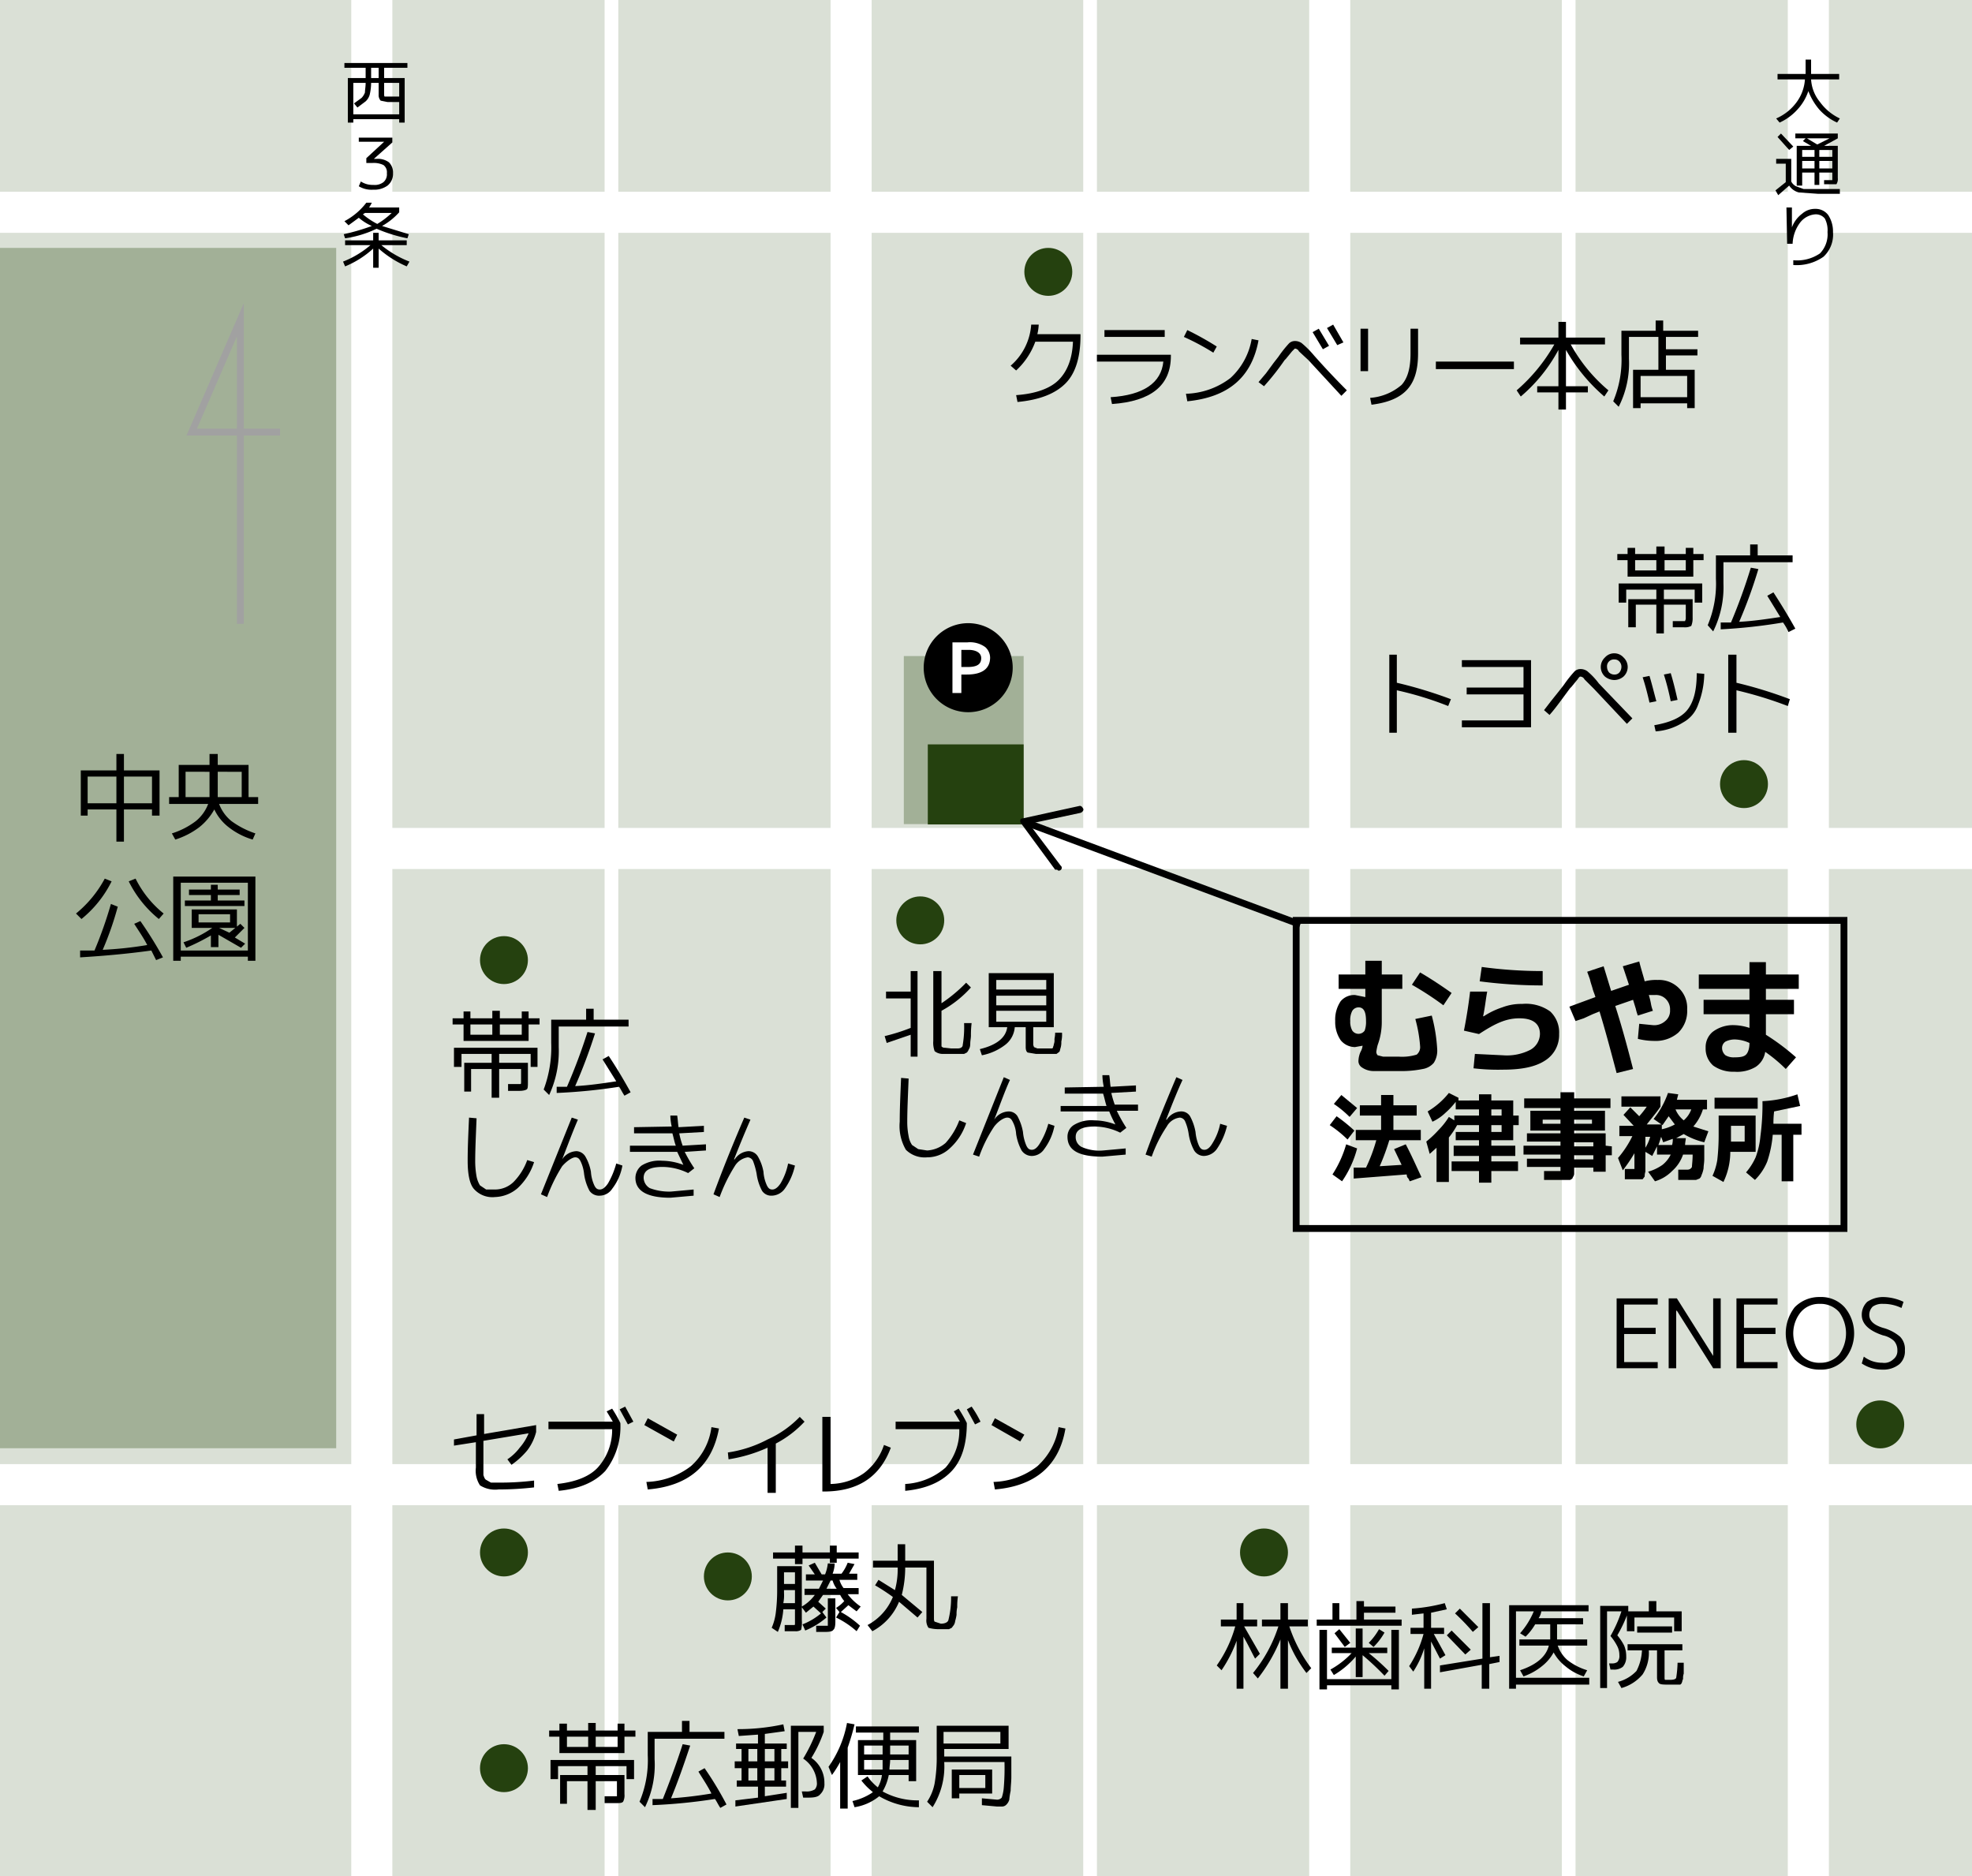 <svg xmlns="http://www.w3.org/2000/svg" width="288" height="274" viewBox="0 0 288 274"><title>map</title><g style="isolation:isolate"><g id="e08ab014-76f8-4cfc-94d4-55531e603693" data-name="レイヤー 1"><rect width="288" height="274" style="fill:#dae0d6"/><rect x="132" y="95.8" width="17.5" height="24.54" style="fill:#a2b097"/><rect y="36.2" width="49.1" height="175.28" style="fill:#a2b097"/><line x1="54.3" y1="-5.8" x2="54.3" y2="281.6" style="fill:none;stroke:#fff;stroke-miterlimit:10;stroke-width:6px"/><line x1="89.3" y1="-5.8" x2="89.3" y2="281.6" style="fill:none;stroke:#fff;stroke-miterlimit:10;stroke-width:2px"/><line x1="124.3" y1="-5.8" x2="124.3" y2="281.6" style="fill:none;stroke:#fff;stroke-miterlimit:10;stroke-width:6px"/><line x1="159.2" y1="-5.8" x2="159.2" y2="281.6" style="fill:none;stroke:#fff;stroke-miterlimit:10;stroke-width:2px"/><line x1="194.2" y1="-5.8" x2="194.2" y2="281.6" style="fill:none;stroke:#fff;stroke-miterlimit:10;stroke-width:6px"/><line x1="229.1" y1="-5.8" x2="229.1" y2="281.6" style="fill:none;stroke:#fff;stroke-miterlimit:10;stroke-width:2px"/><line x1="264.1" y1="-5.8" x2="264.1" y2="281.6" style="fill:none;stroke:#fff;stroke-miterlimit:10;stroke-width:6px"/><line y1="216.8" x2="291.5" y2="216.8" style="fill:none;stroke:#fff;stroke-miterlimit:10;stroke-width:6px"/><line x1="55.2" y1="123.9" x2="292.4" y2="123.9" style="fill:none;stroke:#fff;stroke-miterlimit:10;stroke-width:6px"/><line y1="31" x2="293.3" y2="31" style="fill:none;stroke:#fff;stroke-miterlimit:10;stroke-width:6px"/><rect x="135.5" y="108.7" width="14" height="11.69" style="fill:#25410f"/><circle cx="73.6" cy="140.2" r="3.5" style="fill:#25410f"/><circle cx="134.4" cy="134.4" r="3.5" style="fill:#25410f"/><circle cx="153.1" cy="39.7" r="3.5" style="fill:#25410f"/><circle cx="254.7" cy="114.5" r="3.5" style="fill:#25410f"/><circle cx="274.6" cy="208" r="3.5" style="fill:#25410f"/><circle cx="106.3" cy="230.2" r="3.5" style="fill:#25410f"/><circle cx="73.6" cy="226.7" r="3.5" style="fill:#25410f"/><circle cx="73.6" cy="258.2" r="3.5" style="fill:#25410f"/><circle cx="184.6" cy="226.7" r="3.5" style="fill:#25410f"/><polyline points="35.1 91.1 35.1 46.7 28 63.1 40.9 63.1" style="fill:none;stroke:#a1a1a1;stroke-miterlimit:10;mix-blend-mode:multiply"/></g><g id="bddee1af-e7f3-42aa-a15a-9653989b8062" data-name="レイヤー 2"><path d="M125.6,237.4l-.5.8a13.1,13.1,0,0,0-3-2l.5-.8-.5-.6a5.3,5.3,0,0,0,1.2-1,4.7,4.7,0,0,1-.6-.9h-2.5l-.7,1,1.1,1-.5.5.6.8a11.3,11.3,0,0,1-3.1,1.9l-.4-.9a9.6,9.6,0,0,0,2.7-1.6l-1.1-1-1.1.9-.6-.8v1.9a4.5,4.5,0,0,1-.1,1.4,1.4,1.4,0,0,1-.9.2h-1.5v-.9h1.2c.2,0,.3,0,.3-.1V235h-1.7a10,10,0,0,1-.8,3.3l-.9-.6a7.9,7.9,0,0,0,.6-2.2,26.3,26.3,0,0,0,.2-3.3v-3.5h3.6v5.9a6.1,6.1,0,0,0,1.9-1.7h-1.5V232h2.1l.6-1.2h-2.5v-.9H119l-.9-1.3.9-.4,1,1.7h.5a6.2,6.2,0,0,0,.4-1.6h1a4.4,4.4,0,0,1-.3,1.5h1.3a6.5,6.5,0,0,0,.9-1.6l1,.2-.8,1.4h1.2v.9h-2.6a3.4,3.4,0,0,0,.6,1.2h2.2v.9h-1.6a8.1,8.1,0,0,0,1.9,1.8l-.6.7-1.2-.9-1.1,1A13.9,13.9,0,0,1,125.6,237.4Zm-.2-10.7v.9h-3.2v.6h-1v-.6h-4v.8h-1.1v-.8h-3.2v-.9h3.2v-1h1.1v1h4v-1h1v1Zm-11,7.4h1.7v-1.9h-1.6v.4A5.8,5.8,0,0,1,114.4,234.1Zm.1-2.8h1.6v-1.7h-1.6Zm6.4,2.1H122v3.4q0,1-.3,1.2c-.1.2-.5.3-1.1.3h-1.4v-.9h1.7v-3.9Zm-.2-1.4h1.5a3.4,3.4,0,0,1-.6-1.2h-.3Z"/><path d="M137.4,237.1c.6,0,1-.2,1.1-.5a13.1,13.1,0,0,0,.4-3.5h1a9.7,9.7,0,0,0-.1,1.6,4.5,4.5,0,0,0-.1,1.1,6.4,6.4,0,0,1-.2.9,1.4,1.4,0,0,1-.2.6l-.3.4-.4.2h-1.3a5.4,5.4,0,0,1-1.7-.2,1.9,1.9,0,0,1-.3-1.3v-7.5h-3.1a16.2,16.2,0,0,1-.5,4l3,2.5-.7.8-2.7-2.3a8.5,8.5,0,0,1-3.9,4.3l-.7-.9a8.1,8.1,0,0,0,3.7-4.1,28.5,28.5,0,0,0-2.6-1.7l.5-.8,2.4,1.5a11.5,11.5,0,0,0,.4-3.3h-3.6v-1h3.6v-2.4h1.1v2.4h4.2v8.3c0,.3,0,.5.1.6Z"/><path d="M91.2,253.6V256H81.7v-2.4H80.2v-.9h1.5v-1h1.1v1h3.1v-1.1H87v1.1h3.2v-1h1v1h1.6v.9Zm0,8.4a2,2,0,0,1-.2,1.1c-.2.2-.5.2-1.1.2H88.3v-1h1.8v-2.2H87v4.2H85.8v-4.2h-3v3.3h-1v-4.2h4v-1.3H81.5v1.9H80.4V257H92.6v2.8H91.5v-1.9H87v1.3h4.2Zm-8.4-6.9h3.1v-1.5H82.8Zm7.4-1.5H87v1.5h3.2Z"/><path d="M100.7,252.9h5.1v1H95.6v3a14.1,14.1,0,0,1-1.4,7l-.8-.8a15.6,15.6,0,0,0,1.2-6.8v-3.4h5v-1.6h1.1Zm1.3,5.8.9-.5a49.8,49.8,0,0,1,3.2,5.3l-.9.5c-.4-.6-.6-1.1-.8-1.3a79.8,79.8,0,0,1-9.1.9v-.9h1.5c1-2.5,2-5.2,2.9-8l1.1.2c-.9,2.7-1.8,5.3-2.8,7.7a59.3,59.3,0,0,0,5.9-.7C103.3,260.7,102.6,259.7,102,258.7Z"/><path d="M107.7,252.5a31.3,31.3,0,0,0,6.7-.7l.2,1-2.9.4v1.4h3.2v.8h-.8v1.8h1v1h-1V260h.7v.9h-3.1v1.4l3.2-.5v.9l-7.5,1.1v-.9l3.3-.4v-1.6h-3.1V260h.7v-1.8h-1v-1h1v-1.8h-.8v-.8h3.2v-1.3l-2.8.2Zm1.6,2.9v1.8h1.3v-1.8Zm1.3,2.8h-1.3V260h1.3Zm2.5-2.8h-1.4v1.8h1.4Zm0,4.6v-1.8h-1.4V260Zm5.4-3.3a4.4,4.4,0,0,1,1.9,3.7,2,2,0,0,1-.6,1.6c-.3.4-.9.5-1.7.5h-.8l-.2-.9h.6a2.3,2.3,0,0,0,1.3-.3,1.3,1.3,0,0,0,.3-1,4.5,4.5,0,0,0-2-3.5,23.3,23.3,0,0,0,1.9-3.9h-2.6V264h-1.1V252h4.8v.9A18.5,18.5,0,0,1,118.5,256.7Z"/><path d="M123.8,255.2v8.9h-1.1v-6.8a15.7,15.7,0,0,1-1.2,1.9L121,258a16.1,16.1,0,0,0,2.7-6.4l1.1.2A33.7,33.7,0,0,1,123.8,255.2Zm1.2-3.1h9.2v.9H130v1.1h3.8v6h-1.1v-.9h-2.9a7.5,7.5,0,0,1-.9,2.4,10.6,10.6,0,0,0,5.3,1.3v1a11.6,11.6,0,0,1-5.8-1.6,7.5,7.5,0,0,1-3.6,1.6l-.3-.9a8.6,8.6,0,0,0,3-1.3,9.1,9.1,0,0,1-1.7-1.7l.9-.6a7.5,7.5,0,0,0,1.5,1.6,4.8,4.8,0,0,0,.6-1.8h-3.5v-5.1h3.7V253H125Zm1.2,4.1h2.7v-1.3h-2.7Zm0,2.2h2.7V257h-2.7Zm6.5,0V257H130c0,.5-.1,1-.1,1.4Zm-2.7-2.2h2.7v-1.3H130Z"/><path d="M147.7,256.5v3c0,.7-.1,1.4-.1,2a10.5,10.5,0,0,0-.2,1.3,1.6,1.6,0,0,1-.4.7.9.9,0,0,1-.6.3h-.8l-2.2-.2v-1l2.2.2a.9.9,0,0,0,.7-.3,6.1,6.1,0,0,0,.3-1.5,34.5,34.5,0,0,0,.1-3.7h-8.8a11.1,11.1,0,0,1-1.7,6.6l-.8-.8a7.3,7.3,0,0,0,1.1-2.7,22.2,22.2,0,0,0,.3-4.1V252h10.5v3.4h-9.4v1.1Zm-9.9-1.9h8.3v-1.7h-8.3Zm2.3,7.3v.7H139v-4.2h5.9v3.5Zm0-.8h3.8v-1.9h-3.8Z"/><path d="M78,217.2a45.3,45.3,0,0,1-5.2.3,4.1,4.1,0,0,1-2.7-.6,3.9,3.9,0,0,1-.6-2.6v-3.7l-3.2.5v-.9l3.3-.6v-3.1h1.1v2.9l7.6-1.3v1a7.5,7.5,0,0,1-1.3,2.7,11.5,11.5,0,0,1-2.3,2.1l-.6-.8a7.3,7.3,0,0,0,1.8-1.7,7.4,7.4,0,0,0,1.3-2.1l-6.6,1.1v5c.1.3.2.6.4.7l.7.4H73a40.7,40.7,0,0,0,5-.3Z"/><path d="M89.4,208.7H80.1v-1.1h9.4l-.9-1.5.8-.4a19.6,19.6,0,0,1,1.2,2.1h0a10.5,10.5,0,0,1-2.2,7c-1.5,1.6-3.7,2.6-6.8,2.9l-.2-1c2.7-.3,4.7-1.1,5.9-2.4A8.2,8.2,0,0,0,89.4,208.7Zm1.1-2.9.8-.4,1.2,2.2-.8.4Z"/><path d="M94.1,208.1l.5-1,4.3,2.4-.5,1Zm10.9.5c-1,5.4-4.4,8.4-10.4,8.9l-.2-1.1a11.2,11.2,0,0,0,6.5-2.3,9.1,9.1,0,0,0,3-5.7Z"/><path d="M106.3,212.1a18,18,0,0,0,5.8-1.9,15.2,15.2,0,0,0,4.7-3.3l.7.7a15.5,15.5,0,0,1-4.2,3.2V218h-1.2v-6.6a22.1,22.1,0,0,1-5.7,1.7Z"/><path d="M121.3,216.7a8.7,8.7,0,0,0,4.9-1.6,8.5,8.5,0,0,0,2.9-4.1l1,.4c-1.6,4.3-4.8,6.4-9.8,6.4h-.2V206.9h1.2Z"/><path d="M140.1,208.7h-9.3v-1.1h9.4l-.9-1.5.7-.4a19.6,19.6,0,0,1,1.2,2.1h0c0,3-.7,5.4-2.2,7s-3.7,2.6-6.8,2.9v-1a9.7,9.7,0,0,0,5.9-2.4A8.2,8.2,0,0,0,140.1,208.7Zm1.1-2.9.7-.4a15.9,15.9,0,0,1,1.3,2.2l-.8.4Z"/><path d="M144.8,208.1l.5-1,4.3,2.4-.6,1Zm10.8.5c-.9,5.4-4.4,8.4-10.3,8.9l-.2-1.1a10.9,10.9,0,0,0,6.4-2.3,9.7,9.7,0,0,0,3.1-5.7Z"/><path d="M183.6,236.5v1h-1.9l2.3,4-.7.7c-.5-.9-1-2-1.7-3.2v7.6h-1v-7a19.3,19.3,0,0,1-2.2,4.3l-.7-.7a18.4,18.4,0,0,0,2.7-5.7h-2.1v-1h2.3v-2.4h1v2.4Zm7.4,0v1h-2.7a21.1,21.1,0,0,0,3.2,6.1l-.7.7a19,19,0,0,1-2.7-4.8v7.1H187v-7.2a23.5,23.5,0,0,1-3.3,5.7l-.7-.8a20.8,20.8,0,0,0,3.7-6.8h-2.4v-1H187v-2.4h1.1v2.4Z"/><path d="M199.2,236.5h5.5v.9H192.3v-.9h2.3v-2.4h1v2.4h2.5v-2.7h1.1v.8h4.6v.9h-4.6Zm-5.4,1.5v7.2h9.4V238h1.1v8.7h-1.1v-.6h-9.4v.6h-1.1V238Zm9,6-.6.7a38.5,38.5,0,0,0-3.2-3v3.2h-1v-3a12.4,12.4,0,0,1-3.2,2.7l-.5-.8a12.8,12.8,0,0,0,3.1-2.4h-2.9v-.8H198v-2.8h1v2.8h3.6v.8h-2.7A32.2,32.2,0,0,1,202.8,244Zm-7.9-5.5.7-.6,1.6,2-.8.6Zm7.3-.1a9.8,9.8,0,0,1-1.6,2.1l-.7-.6a9.5,9.5,0,0,0,1.5-2Z"/><path d="M206,237.7h1.9v-2.1l-1.7.2v-.9a25.3,25.3,0,0,0,4.8-.8l.3.9-2.3.5v2.2h1.9v.9h-1.5l1.7,3.1-.8.5-1.3-2.5v6.9h-1v-5.9a13.3,13.3,0,0,1-1.6,3.4l-.6-.8a16.2,16.2,0,0,0,2.1-4.7H206Zm10.4,5.4-6.1,1.1v-1l6.2-1v-8.1h1.1V242l1.4-.2v.9l-1.5.3v3.6h-1.1Zm-2.4-1.5-2.7-2.8.7-.7,2.8,2.8Zm1.1-3.3a32.5,32.5,0,0,0-2.6-2.7l.7-.7,2.7,2.7Z"/><path d="M221.9,240.3v-.9h4.5v-2.2h-2.2a8.6,8.6,0,0,1-1.4,1.8l-.8-.5a11.6,11.6,0,0,0,2-3.2h-2.6V245h10.7v1H221.4v.6h-1V234.4H232v.9h-6.9a2.3,2.3,0,0,1-.4,1h6.5v.9h-3.8v2.2h4.4v.9h-4.3a4.9,4.9,0,0,0,1.4,2.1,8.7,8.7,0,0,0,2.9,1.5l-.5.9a7.9,7.9,0,0,1-2.7-1.5,6.5,6.5,0,0,1-1.7-2,6.5,6.5,0,0,1-1.7,2,8.9,8.9,0,0,1-2.7,1.5l-.5-.9q3.6-1.2,4.2-3.6Z"/><path d="M241.9,235.3h3.7v2.9h-1.1v-2h-5.8v2h-1.1v-2.3a19.5,19.5,0,0,1-1.4,2.9,7.7,7.7,0,0,1,1,1.5,4.1,4.1,0,0,1,.3,1.6,2.1,2.1,0,0,1-.5,1.5,2,2,0,0,1-1.4.4h-.4l-.2-.9h.4a1.3,1.3,0,0,0,.8-.2,1.3,1.3,0,0,0,.3-1,2.8,2.8,0,0,0-.3-1.3,7.7,7.7,0,0,0-1-1.5,18.9,18.9,0,0,0,1.6-3.6h-2.1v11.2h-1v-12h4.1v.8h3v-1.5h1.1Zm3.1,7.5h.9v1.6a1.8,1.8,0,0,0-.1.6.6.6,0,0,1-.1.4c0,.2-.1.3-.1.4l-.2.2h-1.5c-.9,0-1.4,0-1.6-.2s-.3-.4-.3-.9V241h-1.2a5.8,5.8,0,0,1-.9,3.5,6.2,6.2,0,0,1-3.1,2l-.5-.9A5.7,5.7,0,0,0,239,244a7.2,7.2,0,0,0,.8-3h-2.1v-.9h8v.9h-2.6v3.9c0,.2,0,.4.1.4h.7q.8,0,.9-.3A16.3,16.3,0,0,0,245,242.8Zm-5.9-4.4v-.9h5.1v.9Z"/><path d="M77.2,149.6V152H67.7v-2.4H66.1v-.9h1.6v-1h1v1h3.2v-1.1H73v1.1h3.2v-1h1v1h1.6v.9Zm-.1,8.4c0,.6,0,1-.2,1.1s-.5.2-1.1.2H74.2v-1H76c.1,0,.1-.1.1-.3v-1.9H72.9v4.2H71.8v-4.2h-3v3.3h-1v-4.2h4v-1.3H67.4v1.9H66.3V153H78.5v2.8h-1v-1.9H72.9v1.3h4.2Zm-8.4-6.9h3.2v-1.5H68.7Zm7.5-1.5H73v1.5h3.2Z"/><path d="M86.7,148.9h5.1v1H81.6v3a15.2,15.2,0,0,1-1.4,7l-.8-.8a17.5,17.5,0,0,0,1.1-6.8v-3.4h5.1v-1.6h1.1Zm1.3,5.8.9-.5c1.2,1.8,2.2,3.5,3.2,5.3l-.9.5c-.4-.6-.6-1.1-.8-1.3a79.8,79.8,0,0,1-9.1.9v-.9h1.5a83.2,83.2,0,0,0,3-8l1.1.2a77.1,77.1,0,0,1-2.9,7.7c2-.1,4-.4,6-.7Z"/><path d="M69.6,163.3c-.1,2.5-.2,4.6-.2,6.3a12.7,12.7,0,0,0,.2,2.2,3.9,3.9,0,0,0,.5,1.3l.9.6h1.3a3.9,3.9,0,0,0,2.7-1.1,8.8,8.8,0,0,0,2-3.2l1,.3a8.9,8.9,0,0,1-2.4,3.8,5.3,5.3,0,0,1-3.3,1.3,3.6,3.6,0,0,1-3.1-1.2c-.6-.7-.9-2.1-.9-4.1s.1-4,.2-6.3Z"/><path d="M84.4,163.5c-.7,1.6-1.4,3.5-2.3,5.8h0a2.6,2.6,0,0,1,2.1-1.2,1.6,1.6,0,0,1,1.3.8,6.8,6.8,0,0,1,.8,2.2,5.6,5.6,0,0,0,.5,2c.2.4.4.6.8.6s.8-.3,1.2-.9a12,12,0,0,0,1.2-2.9l.9.3a7.7,7.7,0,0,1-1.5,3.4,2.2,2.2,0,0,1-1.8,1,1.7,1.7,0,0,1-1.5-.7,7.3,7.3,0,0,1-.8-2.5,5.6,5.6,0,0,0-.5-1.8c-.2-.4-.4-.6-.8-.6s-1.2.5-1.9,1.3a23.4,23.4,0,0,0-2.2,4.5l-.9-.4,4.5-11.2Z"/><path d="M98.1,164.5a7.8,7.8,0,0,1-.2-1.6h1c.1.6.1,1.1.2,1.7l3.7-.2v.9l-3.6.2a12.1,12.1,0,0,0,.5,1.8l3.4-.2v.9l-3.1.2a21,21,0,0,0,1.4,2.4l-.9.7a8.7,8.7,0,0,0-3.7-.9c-1.9,0-2.8.5-2.8,1.6a1.8,1.8,0,0,0,.9,1.5,8,8,0,0,0,3.1.5l3.3-.3v.9l-3.4.3c-3.4,0-5.1-1-5.1-2.9a2.3,2.3,0,0,1,.9-1.8,4.9,4.9,0,0,1,3-.7,8.9,8.9,0,0,1,3.1.6h0l-.9-1.9H92v-.9h6.7c-.2-.5-.3-1.1-.5-1.8H92.6v-.9Z"/><path d="M109.6,163.5c-.7,1.6-1.5,3.5-2.4,5.8h.1a2.6,2.6,0,0,1,2-1.2,1.6,1.6,0,0,1,1.4.8,6.8,6.8,0,0,1,.8,2.2,5.6,5.6,0,0,0,.5,2c.2.4.4.6.8.6s.8-.3,1.2-.9a9.2,9.2,0,0,0,1.1-2.9l1,.3a9.1,9.1,0,0,1-1.5,3.4,2.4,2.4,0,0,1-1.9,1,1.6,1.6,0,0,1-1.4-.7,7.3,7.3,0,0,1-.8-2.5,10.6,10.6,0,0,0-.5-1.8.9.9,0,0,0-.8-.6,2.7,2.7,0,0,0-1.9,1.3,23.4,23.4,0,0,0-2.2,4.5l-.9-.4c1.1-3,2.6-6.8,4.5-11.2Z"/><path d="M133,141.8h1v12.5h-1v-3.2l-3.5,1.2-.3-1a27.8,27.8,0,0,0,3.8-1.2v-4.3h-3.6v-1H133Zm5.9,11.3h1c.4,0,.7-.2.7-.5a15.6,15.6,0,0,0,.2-3.2h1.1a13.6,13.6,0,0,0-.1,1.8c0,.4-.1.8-.1,1.2s-.1.7-.2.8a1.3,1.3,0,0,1-.3.5l-.4.2h-3.2a1.9,1.9,0,0,1-1.1-.4,3.6,3.6,0,0,1-.2-1.5V141.8h1.2v4.7a21.9,21.9,0,0,0,3.6-3l.7.7a16,16,0,0,1-4.3,3.4v5.2a.6.6,0,0,0,.5.2Z"/><path d="M151.5,153.1h2.1a.2.2,0,0,0,.2-.2c0-.1.1-.2.1-.4a1.5,1.5,0,0,0,.1-.7c0-.2.1-.5.1-1h1a4.5,4.5,0,0,1-.1,1.3,2.8,2.8,0,0,1-.1.9c-.1.3-.1.5-.2.6l-.4.3h-3l-1.2-.2c-.2-.1-.3-.4-.3-.8v-2.9h-1.6a3.6,3.6,0,0,1-1.3,2.5,8.1,8.1,0,0,1-3.5,1.6l-.3-.9c2.5-.6,3.8-1.7,4-3.2h-2.7v-7.9h9.5v7.9h-3v2.5c0,.2.1.3.1.4Zm-6-8.6h7.3v-1.4h-7.3Zm0,.9v1.4h7.3v-1.4Zm0,2.2v1.6h7.3v-1.6Z"/><path d="M132.7,157.5c-.1,2.5-.2,4.6-.2,6.3a10.6,10.6,0,0,0,.2,2.1,3.2,3.2,0,0,0,.5,1.3l.9.6,1.3.2a4.5,4.5,0,0,0,2.7-1.1,10.3,10.3,0,0,0,2-3.3l1,.4a8.5,8.5,0,0,1-2.4,3.7,4.8,4.8,0,0,1-3.3,1.3,3.9,3.9,0,0,1-3.1-1.1,6.9,6.9,0,0,1-.9-4.1c0-1.9.1-4,.2-6.4Z"/><path d="M147.5,157.7c-.7,1.5-1.4,3.5-2.3,5.8h0a2.6,2.6,0,0,1,2.1-1.2,1.5,1.5,0,0,1,1.3.7,7.6,7.6,0,0,1,.8,2.3,6.4,6.4,0,0,0,.5,2c.2.4.4.6.8.6s.8-.3,1.2-1a11,11,0,0,0,1.2-2.8l.9.3a8.3,8.3,0,0,1-1.5,3.4,2.2,2.2,0,0,1-1.8,1,1.8,1.8,0,0,1-1.5-.8,7.4,7.4,0,0,1-.8-2.4,4.4,4.4,0,0,0-.5-1.8c-.2-.4-.4-.6-.8-.6s-1.2.4-1.9,1.3a19.4,19.4,0,0,0-2.2,4.4l-.9-.3,4.5-11.3Z"/><path d="M161.2,158.7a8.8,8.8,0,0,1-.2-1.7h1c.1.5.1,1.1.2,1.7l3.7-.2v.9l-3.6.2a15.4,15.4,0,0,0,.5,1.7h3.4v.9h-3.1a21.8,21.8,0,0,0,1.4,2.5l-.9.7a8.7,8.7,0,0,0-3.7-.9c-1.9,0-2.8.5-2.8,1.5a1.6,1.6,0,0,0,.9,1.5,6.4,6.4,0,0,0,3.1.5l3.3-.3v.9l-3.4.3c-3.4,0-5.1-.9-5.1-2.9a2,2,0,0,1,.9-1.7,4.9,4.9,0,0,1,3-.7,8.9,8.9,0,0,1,3.1.6h0a17.2,17.2,0,0,1-.9-1.9h-7.1v-.8h6.7c-.2-.6-.3-1.2-.5-1.8h-5.6v-.9Z"/><path d="M172.7,157.7c-.7,1.5-1.5,3.5-2.4,5.8h.1a2.6,2.6,0,0,1,2-1.2,1.5,1.5,0,0,1,1.4.7,7.6,7.6,0,0,1,.8,2.3,6.4,6.4,0,0,0,.5,2c.2.4.4.6.8.6s.8-.3,1.2-1a8.5,8.5,0,0,0,1.1-2.8l1,.3a10,10,0,0,1-1.5,3.4,2.4,2.4,0,0,1-1.9,1,1.7,1.7,0,0,1-1.4-.8,7.4,7.4,0,0,1-.8-2.4,6.9,6.9,0,0,0-.5-1.8.9.9,0,0,0-.8-.6,2.5,2.5,0,0,0-1.9,1.3,19.4,19.4,0,0,0-2.2,4.4l-.9-.3c1.1-3.1,2.6-6.8,4.5-11.3Z"/><path d="M53.4,9.9H50.3V9.2h9.2v.7H56.1v1.5h3v6.5h-.8v-.5H51.6v.5h-.8V11.4h2.6Zm-1.8,6.8h6.7V14.9H56.6l-1-.2a1.2,1.2,0,0,1-.3-.9V12.1H54.2a7.9,7.9,0,0,1-.2,1.7,2.1,2.1,0,0,1-.6,1l-1.2.9-.5-.6,1.1-.8a2.2,2.2,0,0,0,.5-.8c0-.4.1-.8.1-1.4H51.6Zm2.6-6.8v1.5h1.1V9.9Zm4.1,4.3V12.1H56.1v1.4c0,.4,0,.6.1.6h2.1Z"/><path d="M52.4,20.1h4.9v.7l-2.7,2.4H55a2.7,2.7,0,0,1,1.8.5,2.1,2.1,0,0,1,.6,1.6,2.2,2.2,0,0,1-.8,1.8,3.3,3.3,0,0,1-2.1.6,3.6,3.6,0,0,1-2.1-.5l.3-.7a3.1,3.1,0,0,0,1.8.5,2.1,2.1,0,0,0,1.5-.4,1.5,1.5,0,0,0,.5-1.3,1.3,1.3,0,0,0-.5-1.2,3.2,3.2,0,0,0-1.6-.3h-.9v-.7l2.6-2.4H52.4Z"/><path d="M54.5,34h.8v1.1h4.1v.7H55.7a14.7,14.7,0,0,0,4.1,2.4l-.4.7a15.3,15.3,0,0,1-4.1-2.6v2.8h-.8V36.3a13.8,13.8,0,0,1-4.1,2.6l-.3-.7a13.9,13.9,0,0,0,4-2.4H50.4v-.7h4.1Zm-.2-1a7.6,7.6,0,0,1-1.9-1.2l-1.5,1.1-.6-.6a9.7,9.7,0,0,0,3.2-2.7h.8a4.3,4.3,0,0,1-.4.7h4.4v.7A9.7,9.7,0,0,1,55.8,33l3.9,1.2-.2.6A21.8,21.8,0,0,1,55,33.4a15.7,15.7,0,0,1-4.6,1.4l-.2-.6A30.5,30.5,0,0,0,54.3,33Zm.8-.3a11.6,11.6,0,0,0,2.1-1.6H53.3l-.3.2A11,11,0,0,0,55.1,32.7Z"/><path d="M259.6,11.6v-.8h4.1V8.7h.8v2.1h4.1v.8h-4.1a5.7,5.7,0,0,0,1.3,3.3,7.6,7.6,0,0,0,2.9,2.4l-.4.6a7.9,7.9,0,0,1-2.6-1.9,9.2,9.2,0,0,1-1.6-2.7,7.4,7.4,0,0,1-1.6,2.7,7.9,7.9,0,0,1-2.6,1.9l-.5-.6a7.3,7.3,0,0,0,3-2.4,6.3,6.3,0,0,0,1.2-3.3Z"/><path d="M259.4,23.2h2.2v3.3a1.6,1.6,0,0,0,.7.7l1.1.4h5.3v.7h-3.2l-2.8-.2a2.4,2.4,0,0,1-1.4-1l-1.6,1.4-.4-.7,1.5-1.2V23.9h-1.4Zm2.5-1.8-.6.5L259.6,20l.5-.5Zm.3-1.2v-.7h6.2v.7l-2,1.1h2V26a1.4,1.4,0,0,1-.2.9h-1.8v-.6h1.2V25.2h-1.9V27H265V25.2h-1.8v1.9h-.8V21.3h2.1l-1.2-.7.4-.4Zm2.8,2.7v-1h-1.8v1Zm0,.6h-1.8v1.1H265Zm.4-2.4,1.8-.9h-3.3Zm.3,1.8h1.9v-1h-1.9Zm0,.6v1.1h1.9V23.5Z"/><path d="M260.9,30.3h.8v2.9h0a4.4,4.4,0,0,1,1.5-2,2.8,2.8,0,0,1,1.9-.7,2.3,2.3,0,0,1,1.9.9,4.4,4.4,0,0,1,.7,2.5,4.4,4.4,0,0,1-1.4,3.6,6.8,6.8,0,0,1-4.4,1.2V38a5.9,5.9,0,0,0,3.9-1,4,4,0,0,0,1.1-3.1,3.7,3.7,0,0,0-.4-2,1.7,1.7,0,0,0-1.4-.6,3.1,3.1,0,0,0-2.2,1.2,5.5,5.5,0,0,0-1.1,3.1h-.8Z"/><path d="M195.5,142.3h3.9v-2h2.4v2h3v2.1h-3v4.9a9.6,9.6,0,0,1-.6,3.3,8.4,8.4,0,0,0-.2,1,.8.8,0,0,0,.2.5l.8.2h2.3a7.2,7.2,0,0,0,2.6-.3,1.4,1.4,0,0,0,.5-1.2,20.3,20.3,0,0,0-.7-4l2.4-.5a23.9,23.9,0,0,1,.8,5,3.3,3.3,0,0,1-.5,1.9,2.7,2.7,0,0,1-1.6.9,15.6,15.6,0,0,1-3.5.3h-3.8a3,3,0,0,1-1.7-.6,1.1,1.1,0,0,1-.4-1,3.5,3.5,0,0,1,.3-1.2,2.3,2.3,0,0,0,.3-.9h0l-1.1.2a2.7,2.7,0,0,1-2.1-1,4.7,4.7,0,0,1-.8-2.8,4.8,4.8,0,0,1,.8-2.9,2.6,2.6,0,0,1,2.1-.9l1.5.3h0v-1.2h-3.9Zm2,5.3a2.8,2.8,0,0,0-.3,1.5,2.6,2.6,0,0,0,.3,1.4,1.1,1.1,0,0,0,1.8,0,3.7,3.7,0,0,0,.2-1.4c0-1.3-.3-2-1.1-2A1.1,1.1,0,0,0,197.5,147.6Zm8.7-3.8,1.2-1.8c1.7,1,3.2,2,4.6,3l-1.2,1.8A45.3,45.3,0,0,0,206.2,143.8Z"/><path d="M214.7,144.8h2.5c-.2,1-.3,2.2-.6,3.6h.1a11.3,11.3,0,0,1,2.7-1.3,7.7,7.7,0,0,1,2.9-.5,6.1,6.1,0,0,1,4.1,1.1,4.2,4.2,0,0,1,1.3,3.3,4.4,4.4,0,0,1-2.1,3.9c-1.4.9-3.4,1.3-6.1,1.3a30.2,30.2,0,0,1-4.3-.2l.2-2.1,4.1.2a7.5,7.5,0,0,0,4-.8,2.7,2.7,0,0,0,1.4-2.3c0-1.5-1-2.3-3-2.3s-3.6.8-5.9,2.3l-2.2-.5C214.2,148.5,214.5,146.5,214.7,144.8Zm1.7-3.6a65.4,65.4,0,0,0,8.9.6v2.1a71.1,71.1,0,0,1-9.2-.6Z"/><path d="M237,141.1l2.4-.7c.3,1.2.6,2.1.8,2.9a6.5,6.5,0,0,1,1.9-.2,4.1,4.1,0,0,1,3.1,1.2,4,4,0,0,1,1.2,3.1,4.4,4.4,0,0,1-1.3,3.4,5,5,0,0,1-3.5,1.2,9.9,9.9,0,0,1-2.4-.3l.2-2.2,2,.2a2.4,2.4,0,0,0,1.8-.6,1.9,1.9,0,0,0,.7-1.6,2.1,2.1,0,0,0-.6-1.6,2,2,0,0,0-1.6-.6h-.9a10.4,10.4,0,0,1,.3,1.2,5.3,5.3,0,0,0,.3,1.1l-2.2.7a6.6,6.6,0,0,1-.3-1l-.4-1.3-2.6.9c1,3.1,1.8,6.1,2.6,9.2l-2.4.6c-.9-3.4-1.7-6.4-2.5-9l-1,.4-1.3.6-1.2.4-.9-2.1,3.8-1.4c-.1-.4-.3-.8-.4-1.2s-.3-.9-.4-1.4l-.4-1.1,2.4-.8,1.1,3.6,2.6-.9Z"/><path d="M248.1,142.3h7.4v-1.8h2.4v1.8h4.8v2.1h-4.8V146H262v2.1h-4.1v3a33.4,33.4,0,0,1,4.4,3.3l-1.5,1.7a22.1,22.1,0,0,0-3-2.5,3.2,3.2,0,0,1-1.4,2.2,5.3,5.3,0,0,1-3.1.7,5,5,0,0,1-3.1-.9,3.3,3.3,0,0,1-1.1-2.6,2.9,2.9,0,0,1,1-2.3,4.9,4.9,0,0,1,3.2-1,7.8,7.8,0,0,1,2.2.4v-2h-6.7V146h6.7v-1.6h-7.4Zm7.4,10a5.4,5.4,0,0,0-1.9-.5,3,3,0,0,0-1.6.3,1.1,1.1,0,0,0-.5.9,1.4,1.4,0,0,0,.5,1.1,2.3,2.3,0,0,0,1.3.3c.9,0,1.4-.1,1.7-.4S255.5,153.1,255.5,152.3Z"/><path d="M196.8,166.4a17.1,17.1,0,0,0-2.6-2.1l1-1.3a23.9,23.9,0,0,1,2.6,2.1Zm1.4,1.3a15.1,15.1,0,0,1-2.2,4.8l-1.4-1a16.3,16.3,0,0,0,2-4.4Zm-3.4-6.5,1.1-1.3,2.3,1.9-1.1,1.3A15.5,15.5,0,0,0,194.8,161.2Zm8.8,6.6,1.7-.7c.8,1.5,1.5,3.1,2.3,4.8l-1.7.6c-.1-.1-.1-.3-.3-.5s-.1-.5-.2-.5l-7.7.6v-1.6h1.8a23.7,23.7,0,0,0,1.5-4H198v-1.5h3.7v-2.1h-3.1v-1.5h3.1v-1.5h1.8v1.5h3.4v1.5h-3.4v2.1h4v1.5h-4.6a33.5,33.5,0,0,1-1.4,3.8l3.2-.2Z"/><path d="M209.2,163.8l-.7-1.5a11.4,11.4,0,0,0,3.1-2.7l1.4.7v.4H216v-.9h1.8v.9H221v2.2h.8v1.4H221v2.2h-3.2v.8h3.5v1.5h-3.5v.8h3.9V171h-3.9v1.7H216V171h-4v-1.4h4v-.8h-3.7v-1.5H216v-.8h-3.4v-1.2H216v-1h-3.2a11.3,11.3,0,0,1-1.2,1.8v6.5h-1.8v-5l-1,.9-.5-1.8a14.9,14.9,0,0,0,1.8-1.7,10.5,10.5,0,0,0,1.5-1.9l.8.5v-.7H216V162h-3.4v-1.1a11.7,11.7,0,0,1-1.5,1.6A7,7,0,0,1,209.2,163.8Zm8.6-1.8v.9h1.5V162Zm0,2.3v1h1.5v-1Z"/><path d="M235.4,167.4v1.3h-.9v2.4h-1.8v-.6h-2.8v.9a.8.8,0,0,1-.2.5c0,.2-.2.3-.4.4h-3.8V171h2.4v-.6H223v-1.2h4.9v-.6h-5.4v-1.3h5.4v-.6H223v-1.2h4.9v-.4h-4.4v-2.9h4.4v-.4h-5.3v-1.4h5.3v-.9h2v.9h5.3v1.4h-5.3v.4h4.5v2.9h-4.5v.4h4.6v1.8Zm-10.1-3.3h2.6v-.6h-2.6Zm4.6,0h2.6v-.6h-2.6Zm0,3.3h2.8v-.6h-2.8Zm0,1.9h2.8v-.6h-2.8Z"/><path d="M242.8,164.3l-1.3-.9a12.8,12.8,0,0,0,2.1-3.8l1.5.2-.2.8h4.4V162h-.6a6.8,6.8,0,0,1-1.4,2.5l2.2.7-.6,1.6a10.4,10.4,0,0,1-3-1.2l-1.1.6h1.4c0,.3-.1.6-.1,1h2.8v2c0,.6-.1,1-.1,1.4a4.1,4.1,0,0,1-.3,1,.9.9,0,0,1-.3.5l-.5.2h-2.6v-1.5h1.4a.7.7,0,0,0,.6-.4c0-.3.1-.9.1-1.8h-1.4a5.6,5.6,0,0,1-1.6,2.4,5.8,5.8,0,0,1-2.5,1.5l-1-1.4a6.9,6.9,0,0,0,2.1-1,4.4,4.4,0,0,0,1.2-1.5H242v-1.2l-.7,1.4-1-.6v2.9a2,2,0,0,0-.1.7l-.3.4h-2.6v-1.5h1.4v-2.3a22,22,0,0,1-1.7,2.5l-.7-1.8a14.8,14.8,0,0,0,2.1-3.2h-1.9v-1.5h2.1l-1.5-1.6,1-1.1,1.3,1.3a13.4,13.4,0,0,0,1.1-1.4h-3.7v-1.5h5.7v1.5c-.6.9-1.3,1.7-2,2.6h2.2v.7a6.9,6.9,0,0,0,1.9-.7l-.9-1.2Zm-2.5,3.3a5.9,5.9,0,0,0,.7-1.6h-.7Zm3.9-.4a3.1,3.1,0,0,0,.1-.9l-1.4.5-.3-.8c-.1.3-.2.7-.4,1.2Zm1.7-3.6A3.8,3.8,0,0,0,247,162h-2.3A4,4,0,0,0,245.9,163.6Z"/><path d="M251,162.9h5.4v5.3h-3.7a10.2,10.2,0,0,1-1,4.4l-1.6-.9a8.8,8.8,0,0,0,.7-2.3,32.6,32.6,0,0,0,.2-3.7Zm-.6-1v-1.6h6.3v1.6Zm2.4,4.8h2v-2.3h-2v2.3Zm6.2-2.6h4.1v1.6h-1.2v6.8h-1.7v-6.8h-1.3a16.6,16.6,0,0,1-.8,3.9,8,8,0,0,1-1.8,2.7l-1.3-1.1a9,9,0,0,0,1.4-2.2,11.9,11.9,0,0,0,.7-3.1,34.9,34.9,0,0,0,.3-5.1,17.7,17.7,0,0,0,5.1-1l.4,1.7-3.8.8A13.6,13.6,0,0,0,259,164.1Z"/><path d="M237.2,190.5v3.4h4.6v.9h-4.6v4.1h4.9v.9h-6V189.6h6v.9Z"/><path d="M243.7,199.8V189.6h1.2l5.3,8.4h0v-8.4h1.1v10.2h-1.1l-5.3-8.4h-.1v8.4Z"/><path d="M254.7,190.5v3.4h4.6v.9h-4.6v4.1h4.9v.9h-6V189.6h6v.9Z"/><path d="M269.4,198.5a4.6,4.6,0,0,1-3.6,1.5,5,5,0,0,1-3.7-1.5,6.2,6.2,0,0,1,0-7.6,5,5,0,0,1,3.7-1.5,4.6,4.6,0,0,1,3.6,1.5,5.9,5.9,0,0,1,0,7.6Zm-6.4-.7a3.5,3.5,0,0,0,2.8,1.2,3.6,3.6,0,0,0,2.8-1.2,5.3,5.3,0,0,0,0-6.2,3.6,3.6,0,0,0-2.8-1.2,3.5,3.5,0,0,0-2.8,1.2,4.9,4.9,0,0,0,0,6.2Z"/><path d="M275,190.4a2.4,2.4,0,0,0-1.5.4,1.7,1.7,0,0,0-.5,1.2c0,.9.7,1.5,2,1.9a6.4,6.4,0,0,1,2.5,1.3,2.6,2.6,0,0,1,.7,2,2.5,2.5,0,0,1-.8,2,3.7,3.7,0,0,1-2.5.8,5.3,5.3,0,0,1-3-.9l.3-1a4.4,4.4,0,0,0,2.7.9,1.9,1.9,0,0,0,1.6-.5,1.5,1.5,0,0,0,.6-1.3,2,2,0,0,0-.5-1.4,3.4,3.4,0,0,0-1.6-.8c-2.1-.7-3.1-1.7-3.1-3a2.6,2.6,0,0,1,.8-1.9,4.2,4.2,0,0,1,2.3-.7,7.3,7.3,0,0,1,3,.7l-.3.9A6,6,0,0,0,275,190.4Z"/><path d="M156.7,49.9h-5.5a10.7,10.7,0,0,1-2.8,4.2l-.8-.7a8.7,8.7,0,0,0,3-6h1.1a7.8,7.8,0,0,1-.2,1.4h6.3v.2c0,3.1-.7,5.5-2.2,7s-3.8,2.4-7,2.7l-.2-1c2.9-.2,5-1,6.2-2.2S156.6,52.5,156.7,49.9Z"/><path d="M160.2,51.8H171V52c0,4.3-2.9,6.6-8.6,7l-.2-1c4.8-.3,7.4-2.1,7.7-5.2h-9.7Zm1.1-2.6v-1h8.8v1Z"/><path d="M172.9,49.2l.5-1a43.8,43.8,0,0,1,4.3,2.4l-.5.9A34.5,34.5,0,0,0,172.9,49.2Zm10.9.5c-1,5.4-4.4,8.3-10.4,8.9l-.2-1.1a11.2,11.2,0,0,0,6.5-2.3,10,10,0,0,0,3.1-5.7Z"/><path d="M184.6,56.4l-.8-.6,1.1-1.3L186,53l.7-.9a17.3,17.3,0,0,1,1.5-1.9,1.2,1.2,0,0,1,.9-.4,1.7,1.7,0,0,1,1,.3,14,14,0,0,1,1.8,1.8q2.3,2.6,4.8,5.1l-.8.8-4.8-5.2-1.4-1.3a.7.7,0,0,0-.6-.4l-.4.4-.9,1.1-.2.2A36.1,36.1,0,0,1,184.6,56.4Zm7.1-7.9.9-.5,1.5,2.5-.9.5Zm2.1-.6.9-.5,1.5,2.6-.9.4Z"/><path d="M198.7,54.2V48h1.1v6.2ZM206,48h1.1v3.6c0,2.4-.5,4.1-1.6,5.3s-2.8,1.9-5.2,2.2l-.2-1a7.9,7.9,0,0,0,4.6-1.9c.9-1,1.3-2.5,1.3-4.6Z"/><path d="M209.7,53.9V52.8h11.4v1.1Z"/><path d="M227,50.3h-5v-1h5.6V47h1.1v2.3h5.7v1h-5a23.6,23.6,0,0,0,5.5,6.7l-.6.9a25.7,25.7,0,0,1-5.6-6.8v5.3h3.2v.9h-3.2v2.5h-1.1V57.3h-3.1v-.9h3.1V51.1a23.5,23.5,0,0,1-5.5,6.8l-.6-.9A25.4,25.4,0,0,0,227,50.3Z"/><path d="M242.9,48.3H248v.9h-4.7V51h4.6v.9h-4.6V54h4.2v5.6h-1.1v-.7h-6.8v.7h-1.1V54h3.7V49.2h-4.3v3.2a14,14,0,0,1-1.5,7l-.8-.8a15.6,15.6,0,0,0,1.2-6.8V48.3h5V46.8h1.1ZM239.6,58h6.8V54.9h-6.8Z"/><path d="M247.3,81.8v2.4h-9.6V81.8h-1.5v-.9h1.5V80h1.1v.9h3.1V79.8h1.2v1.1h3.1V80h1.1v.9h1.5v.9Zm-.1,8.4a2.9,2.9,0,0,1-.2,1.2,2,2,0,0,1-1.1.2h-1.6v-.9h1.8c0-.1.1-.2.1-.4V88.3H243v4.2h-1.1V88.3h-3v3.3h-1.1V87.5h4.1V86.1h-4.4V88h-1.1V85.2h12.2V88h-1.1V86.1H243v1.4h4.2Zm-8.4-6.9h3.1V81.8h-3.1Zm7.4-1.5h-3.1v1.5h3.1Z"/><path d="M256.7,81.1h5.1v1H251.7v3.1a14.5,14.5,0,0,1-1.5,7l-.8-.9a15.6,15.6,0,0,0,1.2-6.8V81.1h5V79.5h1.1Zm1.4,5.9.9-.5c1.1,1.7,2.2,3.5,3.2,5.3l-1,.5a7.5,7.5,0,0,0-.8-1.4,78.9,78.9,0,0,1-9.1,1v-1h1.5a83.2,83.2,0,0,0,2.9-8l1.1.2a68.9,68.9,0,0,1-2.8,7.7c2-.1,4-.4,6-.7Z"/><path d="M204,95.6v4.1a64.3,64.3,0,0,1,7.9,2.4l-.4,1a48.9,48.9,0,0,0-7.5-2.3V107h-1.1V95.6Z"/><path d="M213.5,96.4h10.1v9.8H213.5v-1h9v-3.8h-8.3v-1h8.3v-3h-9Z"/><path d="M225.5,103.7l1-1.3,1.2-1.5.7-.9a17.3,17.3,0,0,1,1.5-1.9,1.2,1.2,0,0,1,.9-.4,1.7,1.7,0,0,1,1,.3,10.2,10.2,0,0,1,1.7,1.8l4.9,5.1-.8.8-4.8-5.1-1.4-1.4a.7.7,0,0,0-.6-.4c-.1,0-.2.1-.4.4l-.9,1.1-.2.2c-1.2,1.6-2.1,2.9-3,3.9ZM237.1,96a1.9,1.9,0,0,1,0,2.8,2.1,2.1,0,0,1-1.3.5,2.2,2.2,0,0,1-1.4-.5,1.9,1.9,0,0,1,0-2.8,1.8,1.8,0,0,1,1.4-.6A1.8,1.8,0,0,1,237.1,96Zm-.6,2.2a1.3,1.3,0,0,0,.3-.8,1.1,1.1,0,0,0-.3-.8.9.9,0,0,0-.7-.3,1,1,0,0,0-1.1,1.1,1.3,1.3,0,0,0,.3.8,1.1,1.1,0,0,0,.8.3A.9.9,0,0,0,236.5,98.2Z"/><path d="M239.9,98.9l1-.2c.3,1,.6,2.2,1,3.7l-1,.2C240.6,101.3,240.3,100.1,239.9,98.9Zm9-.5a12.7,12.7,0,0,1-.9,4.5,4.7,4.7,0,0,1-2.2,2.6,8.6,8.6,0,0,1-4,1.3l-.2-.9c2.3-.4,3.9-1.1,4.8-2.2s1.4-2.8,1.4-5.4Zm-5.9.1,1-.2c.4,1.3.7,2.6,1,3.9l-1,.2A36.9,36.9,0,0,0,243,98.5Z"/><path d="M253.6,95.6v4.1a62.9,62.9,0,0,1,7.8,2.4l-.3,1a56.8,56.8,0,0,0-7.5-2.3V107h-1.2V95.6Z"/><path d="M12.8,118.2v.9h-1v-6.6H17v-2.4h1.1v2.4h5.2v6.6H22.2v-.9H18.1v4.7H17v-4.7Zm0-.9H17v-3.9H12.8Zm5.3,0h4.1v-3.9H18.1Z"/><path d="M30.6,110.1h1.2v1.6h4.5v4.7h1.4v1H32a5.9,5.9,0,0,0,1.8,2.5,12.7,12.7,0,0,0,3.5,1.8l-.4.9a10.6,10.6,0,0,1-3.5-1.8,7.1,7.1,0,0,1-2.1-2.6,8.7,8.7,0,0,1-2.2,2.6,11.6,11.6,0,0,1-3.5,1.8l-.5-.9a11.4,11.4,0,0,0,3.5-1.8,5.9,5.9,0,0,0,1.8-2.5H24.7v-1h1.4v-4.7h4.5Zm0,2.6H27.1v3.7h3.5v-3.7Zm1.2,3.4v.3h3.5v-3.7H31.8Z"/><path d="M16.3,128.7a16.5,16.5,0,0,1-4.4,5.5l-.8-.8a16.8,16.8,0,0,0,4.2-5.1Zm3.3,6.2.9-.4a58.4,58.4,0,0,1,3.3,5.3l-1,.4-.7-1.4c-3.6.5-7.1.8-10.4,1v-1h2.1a60.1,60.1,0,0,0,2.4-6.8l1,.4a46.3,46.3,0,0,1-2.2,6.3,55.7,55.7,0,0,0,6.5-.7C21,137,20.3,136,19.6,134.9Zm-.8-6.2,1-.4a15.2,15.2,0,0,0,4.1,5.1l-.7.8A16.5,16.5,0,0,1,18.8,128.7Z"/><path d="M37.3,128v12.3H36.2v-.6H26.4v.6H25.3V128ZM26.4,138.8h9.8v-9.9H26.4Zm7.9-1.9,1.5.9-.6.6-3.3-1.9v1.8H30.8v-1.7a30.1,30.1,0,0,1-3.6,1.8l-.4-.8a16.4,16.4,0,0,0,4.2-2.1H28v-2.7h6.6v2.7H32l1.5.7,1.6-1.3.6.6Zm.7-6.2H31.8v.8h3.9v.8H27v-.8h3.8v-.8H27.6v-.8h3.2v-.7h1v.7H35Zm-6,4h4.6v-1.2H29Z"/><rect x="189.3" y="134.4" width="80" height="44.99" style="fill:none;stroke:#000;stroke-miterlimit:10"/><line x1="150.1" y1="120.2" x2="189.9" y2="135" style="fill:none;stroke:#000;stroke-miterlimit:10"/><path d="M154.8,127.1a.4.4,0,0,0,.1-.7l-4.6-6.1,7.5-1.6c.3-.1.5-.4.4-.6s-.3-.5-.6-.4l-8.2,1.8c-.2,0-.4.1-.4.3s0,.3.1.4l5,6.8h.3A.3.3,0,0,0,154.8,127.1Z"/><circle cx="140.8" cy="97.6" r="5.3" style="fill:#fff"/><path d="M147.9,97.5a6.5,6.5,0,1,1-6.5-6.5A6.5,6.5,0,0,1,147.9,97.5Zm-8.8,3.7h1.3V98.5h.8c2.3,0,3.4-.9,3.4-2.5a2.1,2.1,0,0,0-.7-1.5,3.8,3.8,0,0,0-2.6-.7h-2.2Zm1.3-6.3h1.1c.8,0,1.8.3,1.8,1.2s-.6,1.3-2,1.3h-.9Z"/></g></g></svg>